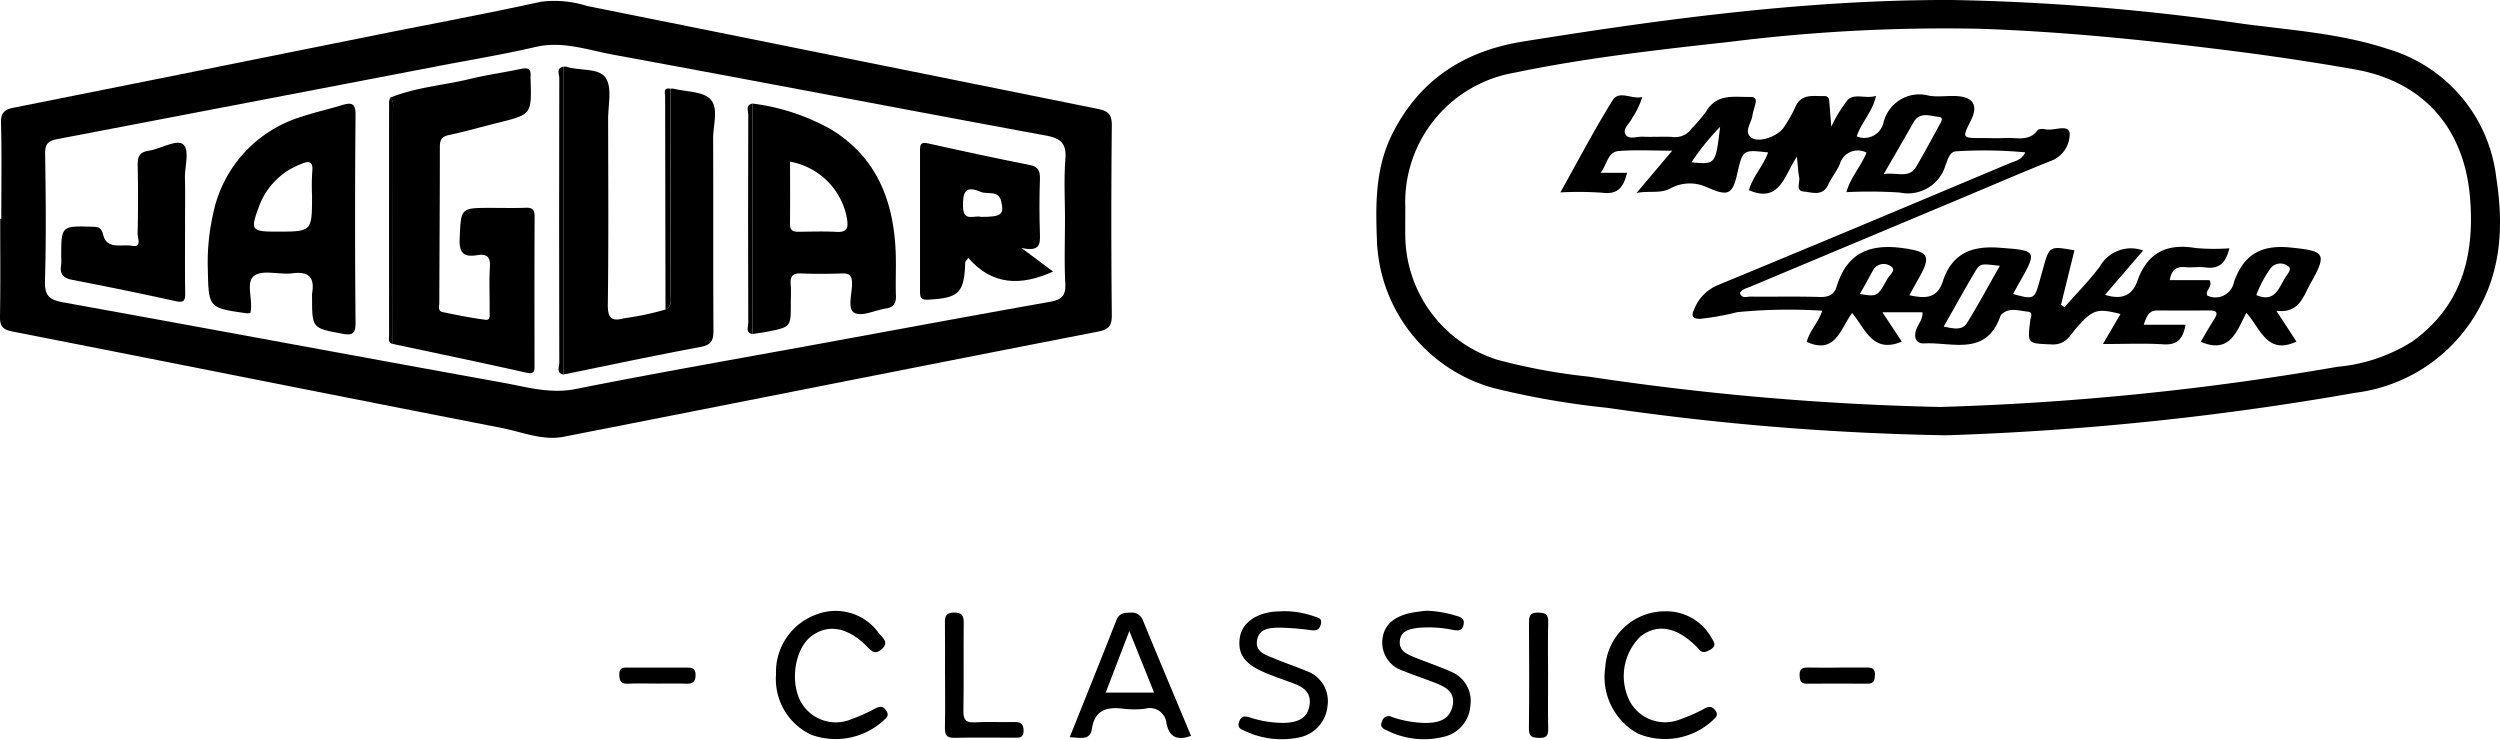 <svg id="Group_158" data-name="Group 158" xmlns="http://www.w3.org/2000/svg" xmlns:xlink="http://www.w3.org/1999/xlink" width="209.682" height="62.024" viewBox="0 0 209.682 62.024">
  <defs>
    <clipPath id="clip-path">
      <rect id="Rectangle_426" data-name="Rectangle 426" width="209.682" height="62.024"/>
    </clipPath>
  </defs>
  <g id="Group_157" data-name="Group 157" clip-path="url(#clip-path)" fill="currentColor">
    <path id="Path_292" data-name="Path 292" d="M.109,18.463c0-2.685.044-5.372-.025-8.055C.061,9.548.4,9.292,1.143,9.143Q16.405,6.1,31.661,3.023c4.569-.916,9.153-1.767,13.7-2.763a9.044,9.044,0,0,1,3.889.355q21.4,4.3,42.8,8.624c.907.181,1.212.459,1.2,1.419q-.08,7.928,0,15.857c.008.93-.237,1.231-1.191,1.417-14.933,2.908-29.853,5.886-44.783,8.811-1.773.347-3.474-.4-5.182-.735C28.413,33.339,14.745,30.6,1.065,27.922.235,27.759-.014,27.479,0,26.656c.048-2.73.018-5.462.018-8.193h.09m89.216.025c0-1.674-.1-3.356.033-5.018.108-1.335-.389-1.76-1.648-1.992C75.6,9.244,63.516,6.919,51.409,4.693c-2.13-.392-4.227-1.168-6.494-.642-2.7.626-5.432,1.08-8.152,1.6q-16,3.074-32,6.136c-.717.137-.991.411-.978,1.2.054,3.567.093,7.137-.014,10.7-.038,1.259.406,1.582,1.544,1.787,12.29,2.218,24.566,4.51,36.855,6.732,2.006.363,3.961.961,6.111.533,6.856-1.366,13.745-2.563,20.622-3.823,6.4-1.173,12.8-2.362,19.207-3.5.946-.169,1.291-.522,1.24-1.519-.093-1.8-.026-3.61-.027-5.416" transform="translate(0 -0.111)"/>
    <path id="Path_293" data-name="Path 293" d="M484.1,36.51a222.3,222.3,0,0,1-28.4-2.3,69.265,69.265,0,0,1-9.615-1.672,13.341,13.341,0,0,1-9.743-12.285c-.123-3.083-.158-6.161,1.3-9.049,2.291-4.547,6.053-6.939,10.972-7.725C460.541,1.571,472.5-.041,484.6,0A194.022,194.022,0,0,1,509.073,2.01c4.053.53,8.168.81,12.073,2.107a12.772,12.772,0,0,1,9.077,10.806c.565,3.63.484,7.3-1.312,10.692a13.741,13.741,0,0,1-10.523,7.33A242.3,242.3,0,0,1,484.1,36.51m-.382-2.381a234.772,234.772,0,0,0,33.172-3.363A14.178,14.178,0,0,0,523.2,28.63c4.124-2.987,5.209-7.161,4.826-11.985-.467-5.88-3.9-9.813-9.7-10.83q-4.809-.843-9.656-1.469c-7.249-.927-14.515-1.691-21.827-1.934A145.029,145.029,0,0,0,466.02,3.5c-6.08.674-12.167,1.349-18.164,2.6a11.03,11.03,0,0,0-9.138,11.294c0,.837-.011,1.674,0,2.511a11.016,11.016,0,0,0,7.726,10.271,49.282,49.282,0,0,0,7.647,1.412,230.508,230.508,0,0,0,29.628,2.55" transform="translate(-320.851 0)"/>
    <path id="Path_294" data-name="Path 294" d="M339.085,204.637c1.342-3.355,2.642-6.572,3.908-9.8.227-.579.615-.637,1.137-.643a1.012,1.012,0,0,1,1.113.692c1.316,3.21,2.665,6.406,4.015,9.637-1.138.43-1.818.111-2.059-1.031a1.4,1.4,0,0,0-1.779-1.244,7.428,7.428,0,0,1-1.844,0c-1.366-.162-2.385.07-2.633,1.692-.156,1.022-1,.723-1.858.7M342.1,200.9h4.06l-2.075-5.167L342.1,200.9" transform="translate(-249.363 -142.808)"/>
    <path id="Path_295" data-name="Path 295" d="M245.991,199.043a5.123,5.123,0,0,1,3.464-5.078,4.449,4.449,0,0,1,5.161,1.6c.253.356.9.725.258,1.32-.668.615-1,.024-1.4-.352-1.559-1.476-3.118-1.739-4.479-.751-1.378,1-1.854,3.676-.97,5.451a3.357,3.357,0,0,0,4.294,1.539,14.637,14.637,0,0,0,1.917-.854c.386-.192.691-.334,1,.14.29.445-.017.624-.269.866a5.977,5.977,0,0,1-6.031,1.154,5.152,5.152,0,0,1-2.948-5.033" transform="translate(-180.902 -142.455)"/>
    <path id="Path_296" data-name="Path 296" d="M513.662,193.776a4.333,4.333,0,0,1,3.938,2.218c.21.341.461.661-.071.982-.385.232-.7.355-1.024-.062a3.473,3.473,0,0,0-.372-.375c-1.56-1.475-3.123-1.706-4.476-.664a4.648,4.648,0,0,0-.9,5.456,3.365,3.365,0,0,0,4.2,1.513,14.766,14.766,0,0,0,2.045-.9c.357-.179.605-.254.9.114.33.411.069.6-.189.861a5.9,5.9,0,0,1-6.263,1.119,5.41,5.41,0,0,1-2.758-5.553,5.027,5.027,0,0,1,4.97-4.712" transform="translate(-374.056 -142.503)"/>
    <path id="Path_297" data-name="Path 297" d="M396.327,193.724a7.471,7.471,0,0,1,2.588.437c.324.105.7.143.554.682-.122.454-.388.517-.782.477a23.769,23.769,0,0,0-2.625-.215c-.776.009-1.725.022-1.925,1.009-.211,1.041.727,1.278,1.443,1.58.889.374,1.809.674,2.7,1.052a2.669,2.669,0,0,1,1.754,2.935,2.97,2.97,0,0,1-2.412,2.639,7.2,7.2,0,0,1-4.507-.546c-.317-.134-.665-.247-.5-.752s.436-.522.9-.39a8.948,8.948,0,0,0,2.983.458c.976-.057,1.855-.319,2.029-1.483.169-1.125-.586-1.55-1.464-1.874-.822-.3-1.657-.58-2.457-.935-1.544-.685-2.095-1.512-1.937-2.784.142-1.146,1.1-1.969,2.615-2.218.346-.057.7-.05,1.053-.072" transform="translate(-288.693 -142.462)"/>
    <path id="Path_298" data-name="Path 298" d="M441.62,193.6a9.373,9.373,0,0,1,2.474.423c.387.1.757.24.607.806-.133.5-.487.436-.829.387a10.107,10.107,0,0,0-3.019-.176c-.65.1-1.378.221-1.48,1.057s.556,1.13,1.172,1.385c1.011.419,2.058.756,3.054,1.206a2.637,2.637,0,0,1,1.69,2.845,2.874,2.874,0,0,1-2.235,2.64,6.868,6.868,0,0,1-4.751-.529c-.311-.136-.655-.285-.422-.779a.569.569,0,0,1,.827-.353,9,9,0,0,0,2.847.5c1.008-.011,1.982-.234,2.237-1.424.258-1.206-.629-1.613-1.518-1.963-.857-.338-1.74-.611-2.585-.973a2.48,2.48,0,0,1-1.782-2.63c.136-1.348,1.1-1.933,2.284-2.221a13.8,13.8,0,0,1,1.43-.2" transform="translate(-321.962 -142.376)"/>
    <path id="Path_299" data-name="Path 299" d="M299.516,199.339c0-1.452.013-2.9-.007-4.356-.007-.536.141-.8.738-.813.629-.011.846.207.839.84-.027,2.464.015,4.928-.026,7.391-.012.728.167,1.021.943.976,1.1-.062,2.2,0,3.3-.024.538-.013.805.124.806.729,0,.623-.378.582-.783.582-1.673,0-3.346-.025-5.017.012-.658.015-.817-.247-.8-.852.033-1.495.011-2.992.011-4.487" transform="translate(-220.256 -142.793)"/>
    <path id="Path_300" data-name="Path 300" d="M486.241,199.446c0,1.492-.021,2.985.011,4.476.012.56-.146.779-.734.763-.552-.015-.892-.056-.884-.764.034-2.984.023-5.968.006-8.953,0-.547.15-.8.742-.792.575.005.893.108.873.795-.043,1.491-.013,2.984-.013,4.476" transform="translate(-356.4 -142.797)"/>
    <path id="Path_301" data-name="Path 301" d="M199.413,212.944c-.79,0-1.583-.033-2.371.011-.6.034-.729-.228-.737-.769-.009-.616.355-.586.769-.584q2.437.009,4.874,0c.433,0,.754.027.756.617s-.241.756-.789.735c-.833-.031-1.668-.008-2.5-.008" transform="translate(-144.363 -155.611)"/>
    <path id="Path_302" data-name="Path 302" d="M573.733,211.585c.787,0,1.574,0,2.362,0,.4,0,.67.1.655.585-.014.436-.055.773-.622.768-1.705-.015-3.411-.01-5.117,0-.473,0-.559-.263-.582-.668-.029-.517.183-.7.681-.686.874.021,1.749.006,2.624.006" transform="translate(-419.492 -155.595)"/>
    <path id="Path_303" data-name="Path 303" d="M123.7,24.125c2.153-.878,4.477-1.031,6.709-1.574,1.407-.342,2.849-.538,4.266-.841.569-.121.848-.005.795.614a2.2,2.2,0,0,0,0,.264c.095,2.946.094,2.942-2.759,3.649-1.364.338-2.716.733-4.089,1.023-.616.13-.759.416-.76.99,0,4.358-.034,8.717-.046,13.075,0,.28-.148.694.273.782,1.2.252,2.413.5,3.633.649.411.05.311-.448.314-.732.011-1.233-.052-2.47.025-3.7.054-.857-.272-1.114-1.052-.99-1.072.172-1.543-.1-1.486-1.364.118-2.595.032-2.6,2.629-2.6.969,0,1.94.026,2.907-.011.572-.022.755.169.752.75-.022,4.139-.014,8.279-.009,12.419,0,.478.045.827-.69.662-3.725-.837-7.463-1.613-11.2-2.41q.008-9.768.011-19.536c0-.384.109-.8-.227-1.123" transform="translate(-90.97 -15.934)"/>
    <path id="Path_304" data-name="Path 304" d="M187.537,22.973a1.011,1.011,0,0,1,.262,0c1.062.264,2.46.216,3.093.888.7.746.216,2.172.221,3.3.024,5.368-.005,10.737.027,16.1.005.847-.2,1.208-1.107,1.376-3.84.711-7.66,1.529-11.488,2.308q0-12.908,0-25.815a.886.886,0,0,1,.261,0c1.12.359,2.731.077,3.3.938.551.835.195,2.283.2,3.462.01,5.181.043,10.361-.025,15.541-.015,1.175.336,1.44,1.39,1.152a23.353,23.353,0,0,0,3.451-.733c.619-.325.418-.913.419-1.408q.015-8.556,0-17.111" transform="translate(-131.301 -15.532)"/>
    <path id="Path_305" data-name="Path 305" d="M69.423,50.429a1.169,1.169,0,0,1-.282.034c-3.237-.452-3.212-.453-3.285-3.7a18.378,18.378,0,0,1,.43-4.571A10.747,10.747,0,0,1,73.8,33.947c1.081-.361,2.2-.607,3.29-.94.78-.238,1.165-.214,1.156.826q-.076,8.708,0,17.416c.007.939-.282,1.082-1.113.925C74.6,51.7,74.6,51.721,74.6,49.082a1.563,1.563,0,0,1,0-.264c.23-1.325-.227-1.9-1.651-1.713-1.08.14-2.484-.326-3.2.207-.759.565-.062,2.059-.325,3.116M74.6,40.6a17.76,17.76,0,0,1,.013-1.969c.115-1.022-.341-.956-1.036-.649a5.984,5.984,0,0,0-3.4,3.445c-.772,2.064-.7,2.183,1.459,2.183,2.961,0,2.961,0,2.962-3.01" transform="translate(-48.426 -24.183)"/>
    <path id="Path_306" data-name="Path 306" d="M238.544,32.828a18.03,18.03,0,0,1,6.579,2.164c3.828,2.334,5.243,5.982,5.423,10.253.052,1.23-.024,2.465.022,3.695.024.649-.195.978-.839,1.076-.9.137-2.018.708-2.641.365s-.186-1.619-.2-2.482c-.01-.638-.22-.843-.844-.822-1.143.038-2.29.048-3.432,0-.724-.033-.926.26-.869.926.045.524.009,1.055.009,1.583,0,1.977,0,1.981-1.915,2.364-.428.086-.863.14-1.295.209q0-9.663,0-19.326m3.147,4.866c0,1.766.012,3.507-.007,5.249-.006.565.307.637.752.633,1.053-.01,2.109-.049,3.158.011.926.053.985-.387.869-1.128a5.916,5.916,0,0,0-4.773-4.764" transform="translate(-175.424 -24.142)"/>
    <path id="Path_307" data-name="Path 307" d="M300.138,54.121l2.649,1.974c-2.693,1.234-5.108,1.164-7.106-1.138-.17.232-.257.295-.259.36-.088,2.591-.515,3-3.134,3.14-.584.032-.661-.2-.66-.669q.012-5.949,0-11.9c0-.524.123-.663.69-.535q4.247.956,8.517,1.811c.709.143.873.491.85,1.169-.053,1.54-.054,3.085,0,4.625.029.842-.006,1.5-1.544,1.161m-3.413-2.607c1.724,0,1.972-.182,1.708-1.311-.225-.959-1.144-.54-1.728-.791-1.269-.547-1.492.008-1.477,1.2.017,1.39.978.732,1.5.9" transform="translate(-214.463 -33.322)"/>
    <path id="Path_308" data-name="Path 308" d="M29.7,51.922c0,1.982-.02,3.965.011,5.947.01.655-.136.812-.822.661-2.876-.636-5.763-1.225-8.655-1.784-.758-.147-1.061-.483-.928-1.238a3.838,3.838,0,0,0,.006-.66c0-2.64,0-2.629,2.623-2.555.533.015.741.066.911.722.314,1.214,1.571.722,2.411.877s.455-.656.464-1.021q.064-2.84.006-5.682c-.016-.714.1-1.145.922-1.272.989-.153,2.3-.947,2.841-.567.639.446.176,1.872.2,2.872.032,1.233.008,2.467.008,3.7" transform="translate(-14.178 -33.276)"/>
    <path id="Path_309" data-name="Path 309" d="M211.191,28.074q0,8.556,0,17.111c0,.495.2,1.083-.419,1.408q-.02-8.92-.031-17.841c0-.287-.208-.8.452-.679" transform="translate(-154.954 -20.633)"/>
    <path id="Path_310" data-name="Path 310" d="M177.438,21.156q0,12.908,0,25.815c-.608-.138-.332-.634-.333-.953q-.028-11.959,0-23.918c0-.313-.287-.814.331-.945" transform="translate(-130.196 -15.558)"/>
    <path id="Path_311" data-name="Path 311" d="M123.379,30.956c.336.321.227.739.227,1.123q0,9.768-.011,19.536c-.446-.106-.313-.474-.313-.751q-.008-9.765,0-19.53a1.592,1.592,0,0,1,.094-.378" transform="translate(-90.648 -22.765)"/>
    <path id="Path_312" data-name="Path 312" d="M237.386,32.828l0,19.326c-.626-.1-.36-.608-.361-.923q-.028-8.739,0-17.479c0-.317-.26-.819.364-.925" transform="translate(-174.266 -24.142)"/>
    <path id="Path_313" data-name="Path 313" d="M552.142,48.325c-.828,1.625-1.41,3.468-3.826,2.432.346-.581.7-1.221,1.1-1.836.319-.493.379-.8-.365-.792q-2.182.017-4.365,0c-.748-.006-.916.53-1.149,1.2h3.513c-.229,1.143-.653,1.719-1.853,1.642-1.61-.1-3.231-.025-5.082-.025l1.473-2.519c-1.958-.5-2.31-.37-3.612,1.068-.583.644-.933,1.537-2.139,1.484-2.063-.091-2.065,0-1.811-2.055.033-.267.276-.655-.245-.7-.718-.058-1.473-.372-2.133.2a.541.541,0,0,0-.148.217c-1.2,3.363-4.047,2.126-6.379,2.253-.637.035-.891-.444-.683-1.108.155-.494.587-.886.537-1.507h-3.359l1.628,2.463c-2.428,1.026-3.034-1.025-4.159-2.4-1,1.3-1.37,3.511-3.809,2.429.186-.853.92-1.54,1.3-2.619a44.5,44.5,0,0,0-7.122.119,21.9,21.9,0,0,1-3.1.558c-.609.015-.816-.2-.526-.792a3.649,3.649,0,0,1,1.934-2.011c8.2-3.378,16.383-6.82,24.563-10.256.417-.175.943-.228,1.281-.9a36.949,36.949,0,0,0-5.809-.086c-.565.035-.712.754-.9,1.21a3.278,3.278,0,0,1-3.82,2.245,40.226,40.226,0,0,0-4.477-.033c.35-1.25,1.222-2.164,1.686-3.313a1.562,1.562,0,0,0-2.234.951c-.249.6-.7,1.125-.971,1.722-.469,1.03-1.365.652-2.068.59s-.291-.769-.373-1.184c-.093-.469-.109-.953-.191-1.745-1.068,1.586-1.428,3.926-4.023,2.82.293-1.107,1.185-2.018,1.607-3.169-2.128-.244-2.128-.244-2.593,1.8-.41,1.8-.811,1.881-2.58,1.1a3.392,3.392,0,0,0-2.938.07c-.912.525-1.745.213-2.922.425l2.992-3.544c-1.646,0-3.078-.085-4.493.03-.928.076-.949,1.1-1.519,1.824H500.2c-.286,1.2-.758,1.843-2.07,1.673a29.224,29.224,0,0,0-3.522-.028c1.522-2.716,2.86-5.276,4.38-7.724.548-.883,1.625-.051,2.489-.277a6.369,6.369,0,0,1-.825,1.731c-.207.47-.827.915-.594,1.379.251.5.951.2,1.451.219.836.039,1.677-.026,2.512.022a1.677,1.677,0,0,0,1.594-.7,15.319,15.319,0,0,0,1.2-1.4c.885-1.569,2.35-1.234,3.726-1.255.448-.007.517.216.425.579-.086.341-.2.678-.257,1.024-.1.6-.7,1.282-.128,1.777.615.536,2.335-.089,2.794-.869a11.759,11.759,0,0,0,.913-1.6c.483-1.231,1.522-.959,2.449-.985.443-.013.416.367.442.67.044.513.083,1.026.152,1.9a11.8,11.8,0,0,1,1.361-2.233c.611-.609,1.509-.073,2.393-.356-.3,1.368-1.25,2.237-1.62,3.4a1.648,1.648,0,0,0,2.248-1.167,3.092,3.092,0,0,1,3.827-2.244c.772.131,1.587-.022,2.376.036,1.369.1,1.74.818,1.115,2.06-.733,1.456-.733,1.456.943,1.456.661,0,1.324.03,1.984-.007.924-.051,1.956.327,2.678-.651.089-.121.432-.127.632-.08.716.168,1.957-.477,2.059.334a2.416,2.416,0,0,1-1.617,2.334c-2.324.932-4.624,1.923-6.933,2.891l-18.23,7.642c-.316.133-.673.2-.883.521.151.513.578.311.88.314,1.94.02,3.881-.029,5.819.031.731.022,1.213-.19,1.417-.866.881-2.917,2.875-3.64,5.72-3.21,1.919.29,2.219.616,1.244,2.368l-.867,1.561c1.294.274,2.318.315,2.8-1.14.754-2.3,2.324-3.027,4.749-2.845,3.126.234,3.232.219,1.656,2.963-.171.3-.331.6-.5.919,1.763.484,1.8.465,2.25-1.2.081-.3.168-.592.25-.889.538-1.946.537-1.946,2.641-1.576L536.6,47.65l.295.2c.991-1.126,2.055-2.2,2.952-3.394A3,3,0,0,1,543.49,43.1l-3.2,3.719c1.375.43,2.273.094,2.715-1.168.82-2.338,2.445-3.168,4.861-2.759a17.73,17.73,0,0,0,2.85.025c-.271,1.142-.784,1.771-2,1.605-.563-.077-1.148.029-1.717-.023-.767-.071-1.148.267-1.274,1.089h3.321c.33.569-.387.837-.181,1.287a1.572,1.572,0,0,0,2.237-1.124c.8-2.256,2.215-3.16,4.742-2.9,2.877.294,3.128.454,1.657,3.056-.6,1.067-.929,2.495-2.843,2.247l1.688,2.585c-2.492,1.169-3.019-1.138-4.208-2.416M521.724,36.7c1.108-.2,2.133.427,2.753-.656.653-1.14,1.283-2.292,1.91-3.447.13-.24.437-.66-.058-.706-.721-.068-1.58-.468-2.113.48-.769,1.368-1.565,2.721-2.492,4.33m5.035,12.784c.828.164,1.554.356,1.968-.321.948-1.546,1.812-3.144,2.742-4.777-1.619-.192-1.658-.215-2.1.527-.867,1.458-1.685,2.945-2.61,4.57m-7.031-2.733c1.451.232,1.47.242,2.316-1.284.175-.316.814-.743.237-1.07a1.023,1.023,0,0,0-1.472.4c-.341.65-.709,1.286-1.081,1.957m33.251.086c1.546.663,1.883-.583,2.422-1.466.182-.3.643-.751.208-.98a1.039,1.039,0,0,0-1.494.287,9.582,9.582,0,0,0-1.136,2.159M508.007,32.73a20.094,20.094,0,0,0-2.4,2.972c2.021.2,2.021.2,2.4-2.972" transform="translate(-363.736 -22.091)"/>
  </g>
</svg>